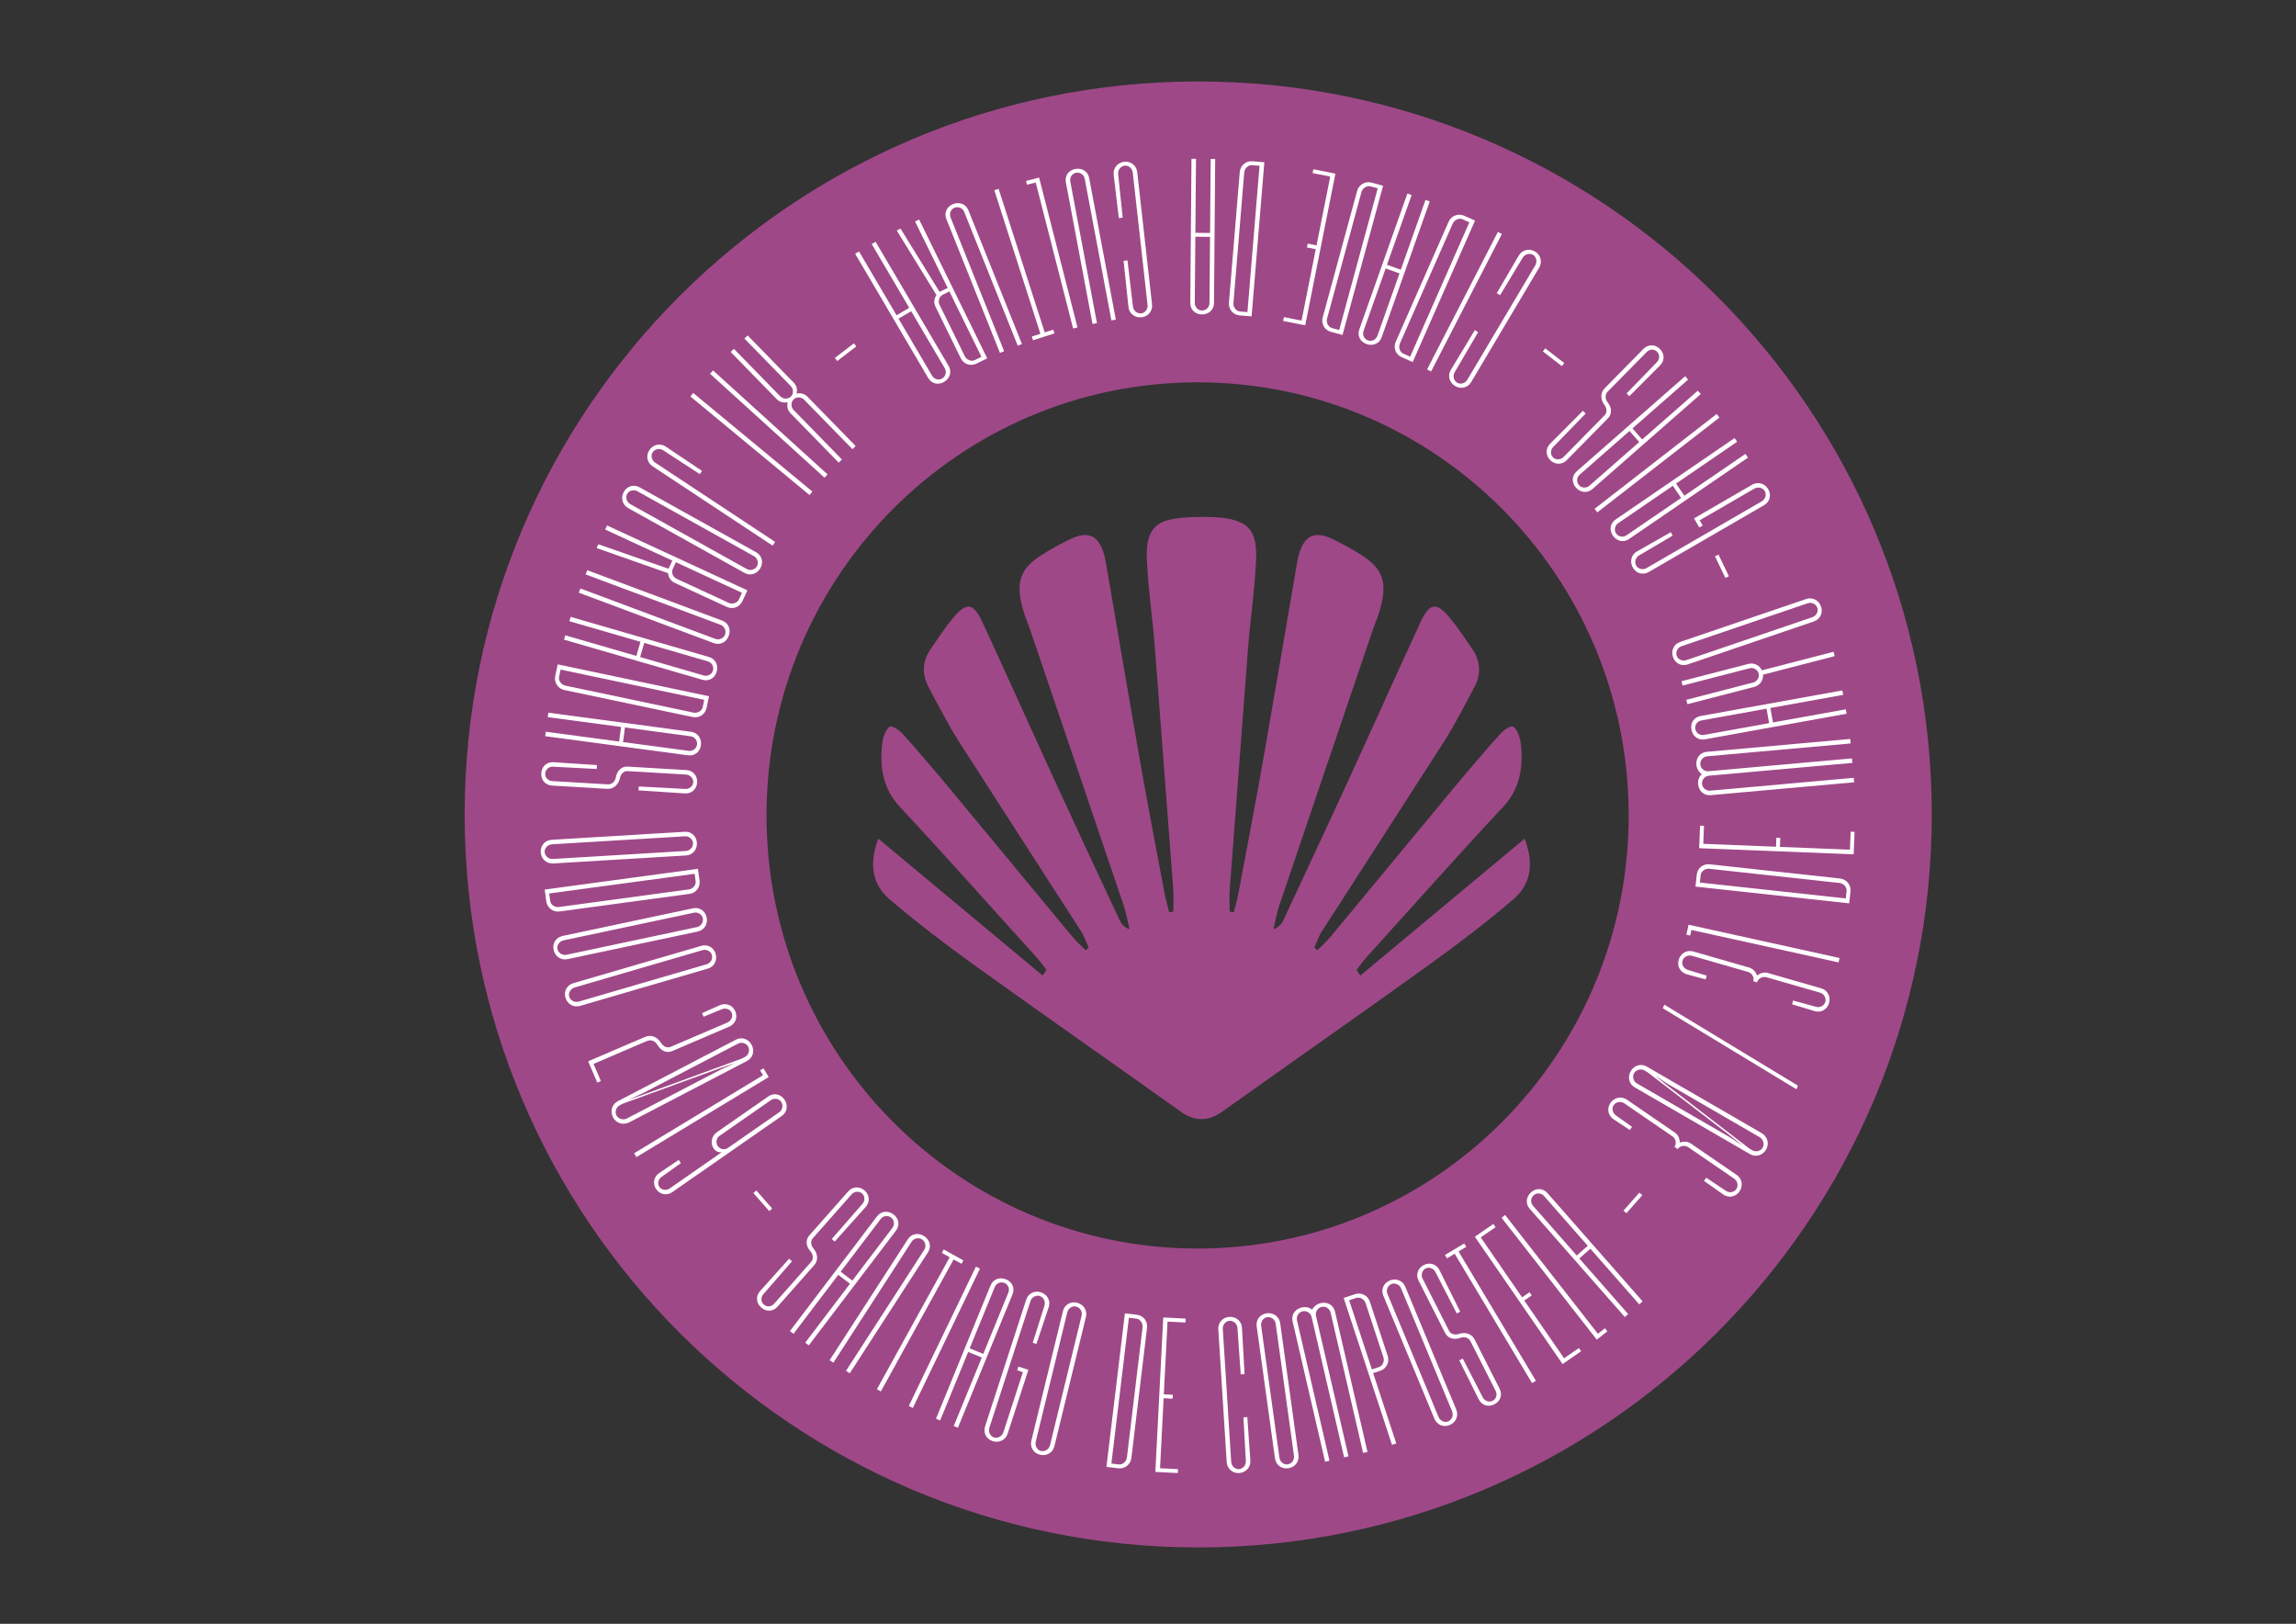 <?xml version="1.0" encoding="utf-8"?>
<!-- Generator: Adobe Illustrator 16.0.3, SVG Export Plug-In . SVG Version: 6.00 Build 0)  -->
<!DOCTYPE svg PUBLIC "-//W3C//DTD SVG 1.1//EN" "http://www.w3.org/Graphics/SVG/1.1/DTD/svg11.dtd">
<svg version="1.1" id="_XII_JORNADAS_ODOO_2019_-_SANTIAGO_DE_COMPOSTELA_-_30__x2F__31_DE_M_1_"
	 xmlns="http://www.w3.org/2000/svg" xmlns:xlink="http://www.w3.org/1999/xlink" x="0px" y="0px" width="1190.64px"
	 height="841.92px" viewBox="0 0 1190.64 841.92" enable-background="new 0 0 1190.64 841.92" xml:space="preserve">
<rect x="0" y="0" width="1190.64" height="841.92" fill="#333333" stroke="none"/>
<path fill-rule="evenodd" clip-rule="evenodd" fill="#9F4888" d="M623.48,580.245c3.366-0.054,6.722-1.322,10.132-3.748
	c35.897-25.545,71.97-50.732,107.77-76.476c14.792-10.639,29.396-21.775,43.444-33.793c9.141-7.82,10.696-18.546,5.816-31.377
	c-28.518,23.747-56.868,47.355-85.219,70.963c-0.66-0.972-1.321-1.945-1.982-2.919c1.824-2.315,3.537-4.776,5.485-6.924
	c21.968-24.2,48.237-53.775,70.505-77.567c8.589-9.175,10.668-20.229,9.182-32.956c-0.366-3.136-1.74-7.033-3.714-8.606
	c-1.156-0.921-4.869,1.446-6.645,3.396c-6.916,7.593-18.042,20.688-24.665,28.664c-21.235,25.576-42.389,51.249-63.623,76.82
	c-2.118,2.55-4.579,4.679-6.881,7.001c-0.498-0.495-0.996-0.99-1.493-1.483c1.285-2.805,2.295-5.871,3.901-8.37
	c21.186-32.985,42.519-65.83,63.658-98.858c4.832-7.549,11.376-20.053,15.598-28.129c3.44-6.582,2.911-13.358-1.266-19.398
	c-3.845-5.56-7.58-11.286-11.836-16.351c-6.78-8.073-10.339-7.575-14.965,2.401c-12.211,26.334-26.147,57.48-38.276,83.871
	c-10.834,23.574-21.825,47.045-32.812,70.516c-0.979,2.093-2.432,3.86-5.211,4.921c0.949-3.999,1.6-8.149,2.893-11.975
	c16.17-47.856,32.432-95.672,48.681-143.489c1.004-2.955,2.405-6.095,3.307-9.09c4.44-14.758,2.252-22.102-9.036-29.355
	c-4.85-3.118-9.887-5.862-14.982-8.341c-10.583-5.149-16.3-1.333-18.66,12.392c-5.771,33.573-11.478,67.502-17.368,101.042
	c-4.144,23.591-8.676,47.082-13.095,70.603c-0.598,3.18-1.541,6.268-2.326,9.398c-0.712-0.127-1.426-0.251-2.137-0.374
	c0-3.867-0.249-7.763,0.039-11.596c3.103-41.4,6.324-82.784,9.441-124.18c1.264-16.792,3.373-29.18,4.219-46.006
	c0.731-14.591-3.29-20.064-15.188-22.075c-6.083-1.028-19.005-1.028-26.227,0c-11.961,1.679-15.92,7.483-15.189,22.075
	c0.847,16.826,2.955,29.214,4.22,46.006c3.116,41.396,6.339,82.78,9.441,124.18c0.288,3.833,0.039,7.729,0.039,11.596
	c-0.712,0.123-1.425,0.247-2.137,0.374c-0.785-3.131-1.729-6.219-2.327-9.398c-4.418-23.521-8.95-47.012-13.094-70.603
	c-5.892-33.541-11.598-67.469-17.368-101.042c-2.36-13.725-8.078-17.541-18.661-12.392c-5.095,2.479-10.133,5.224-14.982,8.341
	c-11.287,7.253-13.476,14.598-9.036,29.355c0.902,2.995,2.304,6.135,3.308,9.09c16.249,47.817,32.511,95.633,48.681,143.489
	c1.292,3.825,1.943,7.976,2.892,11.975c-2.779-1.061-4.232-2.828-5.211-4.921c-10.985-23.471-21.977-46.941-32.811-70.516
	c-12.129-26.391-26.065-57.537-38.276-83.871c-4.627-9.976-8.186-10.475-14.966-2.401c-4.255,5.065-7.991,10.791-11.835,16.351
	c-4.177,6.04-4.706,12.816-1.266,19.398c4.222,8.076,10.765,20.581,15.597,28.129c21.141,33.028,42.474,65.873,63.659,98.858
	c1.606,2.499,2.615,5.565,3.901,8.37c-0.498,0.493-0.995,0.988-1.494,1.483c-2.301-2.322-4.763-4.451-6.88-7.001
	c-21.235-25.571-42.389-51.244-63.623-76.82c-6.624-7.976-17.749-21.071-24.666-28.664c-1.774-1.95-5.487-4.317-6.644-3.396
	c-1.974,1.574-3.348,5.47-3.714,8.606c-1.487,12.727,0.592,23.781,9.182,32.956c22.267,23.792,48.536,53.367,70.504,77.567
	c1.949,2.147,3.662,4.608,5.485,6.924c-0.66,0.974-1.321,1.947-1.982,2.919c-28.35-23.607-56.7-47.216-85.219-70.963
	c-4.88,12.831-3.324,23.557,5.817,31.377c14.049,12.018,28.651,23.154,43.443,33.793c35.801,25.743,71.872,50.931,107.77,76.476
	c3.411,2.426,6.766,3.694,10.133,3.748H623.48z"/>
<path fill-rule="evenodd" clip-rule="evenodd" fill="#9F4888" d="M621.361,42.24c-210.088,0-380.4,170.151-380.4,380.04
	c0,209.889,170.313,380.04,380.4,380.04s380.396-170.151,380.396-380.04C1001.758,212.391,831.449,42.24,621.361,42.24z
	 M844.594,422.79c0,124.022-100.086,224.563-223.549,224.563c-123.46,0-223.549-100.54-223.549-224.563
	c0-124.023,100.089-224.563,223.549-224.563C744.508,198.228,844.594,298.767,844.594,422.79z"/>
<g>
	<path fill="#FFFFFF" d="M434.922,239.854l-25.07-25.668c-1.417-1.452-1.943-3.771-1.372-5.638
		c-1.769,0.418-4.078,0.057-5.604-1.505l-23.98-24.553l1.67-1.631l23.981,24.552c1.526,1.563,4.059,1.706,5.616,0.184
		c1.447-1.411,1.363-3.947-0.164-5.509l-23.979-24.554l1.67-1.631l23.981,24.553c1.526,1.563,1.943,3.771,1.373,5.636
		c1.878-0.525,4.188,0.056,5.603,1.506l25.071,25.668l-1.671,1.632l-25.069-25.669c-1.417-1.452-3.949-1.594-5.398-0.181
		c-1.557,1.521-1.476,4.058-0.057,5.508l25.071,25.669L434.922,239.854z"/>
	<path fill="#FFFFFF" d="M368.205,193.795l1.567-1.729l59.376,53.888l-1.567,1.729L368.205,193.795z"/>
	<path fill="#FFFFFF" d="M358.009,205.561l1.485-1.799l61.789,51.107l-1.488,1.799L358.009,205.561z"/>
	<path fill="#FFFFFF" d="M400.677,282.921l-62.207-41.115c-2.864-1.892-3.704-5.431-1.73-8.417c1.975-2.985,5.644-3.73,8.507-1.839
		l18.785,12.603l-1.114,1.687l-18.957-12.342c-1.821-1.203-4.329-0.809-5.526,1.01c-1.118,1.688-0.5,4.147,1.321,5.351l62.21,41.114
		L400.677,282.921z"/>
	<path fill="#FFFFFF" d="M386.138,297.076l-60.373-33.632c-3-1.67-4.029-5.272-2.288-8.398c1.742-3.128,5.271-4.013,8.27-2.342
		l60.375,33.631c2.861,1.594,3.968,5.061,2.225,8.187C392.605,297.648,389.002,298.668,386.138,297.076z M326.9,261.404
		l60.374,33.632c1.774,0.987,4.241,0.402,5.301-1.501c0.983-1.766,0.182-4.174-1.589-5.16l-60.377-33.633
		c-1.908-1.063-4.376-0.478-5.361,1.29C324.188,257.935,324.989,260.34,326.9,261.404z"/>
	<path fill="#FFFFFF" d="M310.29,282.19l36.401,12.708c0,0,0.196-0.423,1.959-4.238l-34.836-16.097l0.978-2.119l72.788,33.633
		l-2.609,5.651c-1.438,3.107-4.953,4.396-8.069,2.956l-27.047-12.498c-1.984-0.916-3.304-2.897-3.369-4.984l-37.109-13.036
		L310.29,282.19z M350.832,300.068l27.052,12.498c1.837,0.852,4.398,0.147,5.245-1.688l1.632-3.532l-34.27-15.835l-1.63,3.532
		C348.011,296.879,348.994,299.22,350.832,300.068z"/>
	<path fill="#FFFFFF" d="M374.521,321.79c3.214,1.201,4.626,4.551,3.374,7.902c-1.253,3.354-4.516,4.961-7.732,3.759l-70.001-26.145
		l0.817-2.188l70.001,26.146c1.899,0.709,4.254-0.239,5.015-2.28c0.763-2.04-0.391-4.3-2.291-5.009l-70.002-26.144l0.817-2.188
		L374.521,321.79z"/>
	<path fill="#FFFFFF" d="M332.13,332.775l-36.859-10.688l0.65-2.241l71.77,20.807c3.297,0.957,4.956,4.191,3.961,7.63
		c-0.999,3.436-4.088,5.133-7.384,4.178l-71.77-20.808l0.65-2.242l36.858,10.686L332.13,332.775z M331.955,340.663l32.962,9.556
		c2.097,0.607,4.223-0.558,4.784-2.501c0.607-2.092-0.563-4.213-2.66-4.821l-32.964-9.558L331.955,340.663z"/>
	<path fill="#FFFFFF" d="M292.63,357.757c-3.207-0.678-5.411-3.844-4.705-7.195l1.281-6.088l78.466,16.517l-1.282,6.09
		c-0.706,3.352-3.846,5.393-7.204,4.687L292.63,357.757z M359.666,369.481c1.985,0.419,4.321-0.84,4.738-2.818l0.8-3.807
		l-74.493-15.682l-0.801,3.807c-0.417,1.98,1.215,4.071,3.2,4.488L359.666,369.481z"/>
	<path fill="#FFFFFF" d="M322.075,376.917l-38.033-5.094l0.309-2.313l74.06,9.917c3.403,0.455,5.527,3.409,5.053,6.956
		c-0.475,3.548-3.279,5.685-6.682,5.229l-74.063-9.918l0.31-2.314l38.036,5.095L322.075,376.917z M323.075,384.744l34.015,4.555
		c2.164,0.289,4.094-1.178,4.361-3.184c0.289-2.16-1.185-4.084-3.348-4.374l-34.017-4.554L323.075,384.744z"/>
	<path fill="#FFFFFF" d="M314.91,409.001l-28.654-1.692c-3.426-0.202-5.77-2.835-5.56-6.407c0.213-3.572,2.851-5.911,6.276-5.708
		l22.572,1.49l-0.121,2.019l-22.59-1.179c-2.18-0.128-3.994,1.477-4.113,3.498c-0.128,2.173,1.491,3.829,3.673,3.958l28.655,1.692
		c2.181,0.128,3.828-1.332,4.27-3.488c0.687-3.702,3.005-5.901,6.276-5.709l30.366,1.794c3.273,0.192,5.773,2.835,5.562,6.408
		c-0.212,3.572-3.007,5.9-6.277,5.708l-24.13-1.582l0.12-2.019l24.147,1.271c2.024,0.12,3.985-1.322,4.116-3.499
		c0.117-2.02-1.65-3.837-3.675-3.957l-30.367-1.794c-2.023-0.119-3.529,1.507-3.958,3.507
		C320.829,406.702,318.337,409.203,314.91,409.001z"/>
	<path fill="#FFFFFF" d="M355.853,443.539l-68.984,4.155c-3.426,0.206-6.231-2.276-6.446-5.847
		c-0.216-3.573,2.279-6.219,5.705-6.423l68.985-4.157c3.271-0.197,6.069,2.128,6.281,5.701
		C361.61,440.542,359.121,443.343,355.853,443.539z M286.728,445.364l68.983-4.155c2.024-0.121,3.789-1.943,3.658-4.118
		c-0.119-2.02-2.092-3.615-4.116-3.494l-68.983,4.157c-2.181,0.131-3.946,1.951-3.825,3.971
		C282.577,443.9,284.547,445.496,286.728,445.364z"/>
	<path fill="#FFFFFF" d="M290.142,472.589c-3.246,0.439-6.384-1.806-6.844-5.199l-0.835-6.166l79.46-10.758l0.836,6.167
		c0.458,3.393-1.814,6.37-5.215,6.831L290.142,472.589z M357.231,461.15c2.007-0.272,3.79-2.239,3.517-4.245l-0.521-3.854
		l-75.441,10.212l0.523,3.854c0.271,2.006,2.512,3.43,4.52,3.156L357.231,461.15z"/>
	<path fill="#FFFFFF" d="M361.935,482.961l-67.604,14.341c-3.357,0.714-6.501-1.325-7.242-4.827
		c-0.743-3.499,1.334-6.485,4.691-7.198l67.602-14.343c3.205-0.681,6.318,1.207,7.061,4.706
		C367.184,479.141,365.139,482.28,361.935,482.961z M293.846,495.019l67.602-14.343c1.986-0.42,3.463-2.481,3.01-4.614
		c-0.42-1.979-2.606-3.266-4.591-2.844l-67.603,14.344c-2.138,0.453-3.613,2.516-3.193,4.494
		C289.522,494.187,291.71,495.473,293.846,495.019z"/>
	<path fill="#FFFFFF" d="M367.15,502.188l-66.341,19.351c-3.295,0.96-6.581-0.834-7.582-4.272c-1.003-3.436,0.845-6.567,4.141-7.528
		l66.342-19.351c3.146-0.918,6.387,0.729,7.389,4.164C372.103,497.986,370.295,501.269,367.15,502.188z M300.155,519.298
		l66.341-19.352c1.949-0.569,3.267-2.735,2.656-4.827c-0.566-1.941-2.844-3.063-4.79-2.493l-66.343,19.352
		c-2.094,0.611-3.414,2.779-2.847,4.721C295.784,518.79,298.06,519.908,300.155,519.298z"/>
	<path fill="#FFFFFF" d="M334.686,537.55c3.216-1.209,6.145,0.077,8.188,3.265c1.082,1.735,3.047,2.755,4.91,1.957l29.398-12.591
		c2.006-0.859,3.051-3.17,2.255-5.029c-0.859-2.003-3.189-2.695-5.196-1.835l-9.384,3.85l-0.796-1.86l9.261-4.135
		c3.155-1.354,6.571-0.108,7.979,3.182c1.41,3.29-0.046,6.623-3.2,7.973l-29.395,12.594c-3.015,1.289-5.734,0.087-7.841-3.244
		c-1.205-2.023-3.19-2.696-5.259-1.979l-27.82,11.915l3.799,8.867l-1.862,0.801l-4.72-11.014L334.686,537.55z"/>
	<path fill="#FFFFFF" d="M387.443,550.059l-61.29,31.931c-3.118,1.448-6.618,0.465-8.273-2.71c-1.651-3.174-0.523-6.745,2.52-8.331
		l61.293-31.931c2.905-1.514,6.479-0.392,8.132,2.781C391.479,544.972,390.349,548.545,387.443,550.059z M325.074,579.92
		l48.839-25.445l7.408-3.333l-7.768,2.643l-50.553,18.441l-1.522,0.794c-1.936,1.01-2.806,3.391-1.8,5.323
		C320.613,580.138,323.136,580.929,325.074,579.92z M384.705,548.853l1.659-0.865c1.802-0.936,2.599-3.457,1.662-5.252
		c-1.007-1.931-3.459-2.585-5.257-1.648l-49.394,25.732l-7.408,3.335l7.77-2.645L384.705,548.853z"/>
	<path fill="#FFFFFF" d="M395.899,553.902l2.739,4.527l-68.604,41.517l-1.209-1.997l66.868-40.466l-1.531-2.53L395.899,553.902z"/>
	<path fill="#FFFFFF" d="M351.946,601.386l1.155,1.66l-10.027,7.168c-1.664,1.156-2.312,3.503-1.157,5.162
		c1.243,1.788,3.67,1.997,5.335,0.838l24.97-17.37l1.923-1.337c-1.688,0.033-3.126-0.67-4.016-1.946
		c-1.956-2.811-1.161-6.586,1.656-8.546l26.638-18.532c2.816-1.961,6.286-1.341,8.329,1.596c2.044,2.939,1.507,6.537-1.31,8.497
		l-56.856,39.556c-2.689,1.871-6.29,1.344-8.335-1.597c-1.953-2.811-1.197-6.368,1.49-8.238L351.946,601.386z M373.119,588.931
		c-1.665,1.157-2.096,3.543-0.943,5.204c1.246,1.789,3.504,2.301,5.297,1.054l26.635-18.531c1.666-1.156,2.226-3.632,0.98-5.42
		c-1.154-1.66-3.67-1.996-5.332-0.839L373.119,588.931z"/>
	<path fill="#FFFFFF" d="M392.203,617.237l8.218,9.349l-1.523,1.336l-8.219-9.349L392.203,617.237z"/>
	<path fill="#FFFFFF" d="M422.223,655.989l-19.017,21.502c-2.273,2.571-5.793,2.792-8.473,0.42
		c-2.682-2.369-2.893-5.889-0.619-8.461l15.103-16.842l1.514,1.341l-14.867,17.048c-1.446,1.636-1.304,4.056,0.214,5.396
		c1.633,1.441,3.934,1.188,5.38-0.449l19.018-21.502c1.447-1.637,1.314-3.835-0.111-5.514c-2.487-2.823-2.789-6.006-0.619-8.46
		l20.153-22.789c2.171-2.454,5.793-2.79,8.474-0.42c2.68,2.37,2.789,6.008,0.619,8.46l-16.137,18.012l-1.516-1.339l15.903-18.218
		c1.344-1.519,1.419-3.952-0.212-5.396c-1.516-1.34-4.039-1.073-5.383,0.447l-20.152,22.789c-1.345,1.52-0.992,3.704,0.317,5.277
		C424.065,649.913,424.496,653.417,422.223,655.989z"/>
	<path fill="#FFFFFF" d="M434.705,660.99l-23.209,30.561l-1.86-1.413l45.193-59.507c2.075-2.734,5.691-3.12,8.54-0.955
		c2.853,2.164,3.326,5.658,1.25,8.393l-45.195,59.505l-1.857-1.409l23.21-30.562L434.705,660.99z M442.002,663.987l20.756-27.334
		c1.322-1.737,0.996-4.139-0.613-5.362c-1.735-1.318-4.134-0.987-5.457,0.753l-20.757,27.331L442.002,663.987z"/>
	<path fill="#FFFFFF" d="M470.798,642.513c1.863-2.88,5.438-3.539,8.443-1.598c3.008,1.945,3.873,5.478,2.01,8.358l-40.575,62.747
		l-1.96-1.269l40.573-62.746c1.104-1.703,0.681-4.204-1.148-5.387c-1.829-1.184-4.28-0.539-5.383,1.162l-40.574,62.745l-1.959-1.267
		L470.798,642.513z"/>
	<path fill="#FFFFFF" d="M498.616,655.262l-4.089-2.254l-37.751,68.435l-2.043-1.128l37.749-68.434l-4.085-2.255l0.978-1.775
		l10.22,5.636L498.616,655.262z"/>
	<path fill="#FFFFFF" d="M473.366,730.007l-2.1-1.013l34.805-72.233l2.104,1.015L473.366,730.007z"/>
	<path fill="#FFFFFF" d="M502.074,700.965l-14.538,35.513l-2.16-0.886l28.308-69.151c1.301-3.174,4.694-4.48,8.007-3.126
		c3.313,1.355,4.668,4.608,3.37,7.785l-28.309,69.15l-2.161-0.884l14.54-35.515L502.074,700.965z M509.898,701.975l13.001-31.761
		c0.828-2.021-0.104-4.258-1.978-5.024c-2.017-0.823-4.249,0.115-5.079,2.135l-13,31.763L509.898,701.975z"/>
	<path fill="#FFFFFF" d="M535.547,696.211l6.111-19.336c0.627-1.93-0.425-4.239-2.495-4.912c-1.925-0.624-4.132,0.628-4.757,2.558
		l-21.334,65.732c-0.673,2.078,0.378,4.387,2.3,5.012c2.072,0.673,4.278-0.579,4.954-2.656l10.111-31.16l-2.96-0.962l0.626-1.929
		l5.182,1.681l-10.741,33.091c-1.057,3.264-4.394,4.971-7.798,3.864c-3.404-1.104-4.952-4.396-3.894-7.66l21.333-65.733
		c1.013-3.118,4.196-4.871,7.603-3.765c3.404,1.104,5.1,4.443,4.09,7.559l-6.408,19.243L535.547,696.211z"/>
	<path fill="#FFFFFF" d="M563.162,682.684l-16.375,67.14c-0.812,3.333-4.011,5.283-7.487,4.435c-3.479-0.85-5.268-4.015-4.454-7.347
		l16.374-67.141c0.777-3.184,3.826-5.17,7.301-4.323C561.998,676.297,563.941,679.498,563.162,682.684z M544.522,749.27
		l16.373-67.141c0.479-1.971-0.739-4.197-2.854-4.71c-1.966-0.479-4.072,0.932-4.554,2.903l-16.377,67.139
		c-0.517,2.122,0.704,4.348,2.668,4.826C541.896,752.805,544.003,751.39,544.522,749.27z"/>
	<path fill="#FFFFFF" d="M586.702,755.982c-0.391,3.253-3.353,5.726-6.751,5.316l-6.18-0.742l9.572-79.614l6.179,0.741
		c3.4,0.409,5.71,3.357,5.3,6.768L586.702,755.982z M592.504,688.171c0.243-2.015-1.215-4.23-3.224-4.474l-3.863-0.464
		l-9.085,75.588l3.861,0.465c2.008,0.242,3.949-1.567,4.193-3.584L592.504,688.171z"/>
	<path fill="#FFFFFF" d="M605.449,685.23l-1.924,37.702l4.659,0.238l-0.103,2.026l-4.662-0.238l-1.853,36.3l9.326,0.476
		l-0.104,2.026l-11.656-0.596l4.088-80.079l11.656,0.595l-0.104,2.025L605.449,685.23z"/>
	<path fill="#FFFFFF" d="M643.394,712.585l-1.683-24.121c-0.129-2.024-1.954-3.784-4.129-3.647c-2.019,0.127-3.61,2.104-3.479,4.128
		l4.361,68.969c0.136,2.18,1.963,3.941,3.982,3.813c2.175-0.137,3.764-2.113,3.626-4.293l-1.272-22.586l2.019-0.127l1.583,22.565
		c0.219,3.425-2.256,6.239-5.827,6.464c-3.416,0.216-6.225-2.264-6.44-5.689l-4.362-68.968c-0.206-3.271,2.267-6.085,5.684-6.301
		c3.571-0.226,6.379,2.254,6.587,5.523l1.368,24.141L643.394,712.585z"/>
	<path fill="#FFFFFF" d="M663.849,685.948l9.487,68.45c0.472,3.4-1.786,6.389-5.33,6.882c-3.544,0.49-6.375-1.796-6.846-5.194
		l-9.488-68.452c-0.45-3.244,1.65-6.212,5.197-6.705C660.414,680.438,663.398,682.7,663.849,685.948z M671.023,754.719l-9.488-68.45
		c-0.278-2.009-2.229-3.629-4.389-3.329c-2.003,0.276-3.442,2.365-3.163,4.373l9.487,68.452c0.302,2.164,2.252,3.783,4.256,3.504
		C669.883,758.971,671.321,756.882,671.023,754.719z"/>
	<path fill="#FFFFFF" d="M670.304,685.093c-0.773-3.343,1.239-6.372,4.726-7.178c1.972-0.455,3.967-0.118,5.38,1.155
		c0.896-1.647,2.503-2.981,4.473-3.437c3.487-0.809,6.627,1.025,7.404,4.37l16.855,72.8l-2.273,0.526l-16.858-72.8
		c-0.458-1.976-2.547-3.413-4.668-2.922c-2.125,0.491-3.369,2.701-2.912,4.677l16.858,72.799l-2.272,0.528l-16.858-72.801
		c-0.494-2.126-2.699-3.379-4.669-2.922c-2.121,0.491-3.369,2.701-2.911,4.678l16.857,72.801l-2.273,0.524L670.304,685.093z"/>
	<path fill="#FFFFFF" d="M719.626,703.048c1.024,3.111-0.609,6.606-3.862,7.677l-3.695,1.215l11.995,36.451l-2.217,0.73
		l-25.063-76.162l5.913-1.945c3.253-1.07,6.594,0.622,7.666,3.881L719.626,703.048z M708.145,675.626
		c-0.634-1.928-2.892-3.318-4.814-2.686l-3.695,1.214l11.799,35.859l3.696-1.216c1.922-0.634,2.913-3.094,2.28-5.02L708.145,675.626
		z"/>
	<path fill="#FFFFFF" d="M728.681,667.022l26.496,63.823c1.315,3.169-0.11,6.634-3.413,8.007c-3.307,1.371-6.622-0.123-7.939-3.294
		l-26.495-63.822c-1.258-3.027,0.024-6.43,3.33-7.801C723.965,662.563,727.425,663.997,728.681,667.022z M753.022,731.742
		l-26.497-63.824c-0.778-1.873-3.077-2.945-5.089-2.11c-1.869,0.775-2.731,3.16-1.956,5.032l26.5,63.824
		c0.835,2.018,3.135,3.09,5.003,2.314C752.995,736.143,753.859,733.759,753.022,731.742z"/>
	<path fill="#FFFFFF" d="M764.691,694.482l12.978,25.604c1.551,3.062,0.459,6.414-2.735,8.032c-3.192,1.616-6.543,0.516-8.093-2.545
		l-10.086-20.248l1.804-0.913l10.363,20.105c0.988,1.948,3.291,2.704,5.095,1.791c1.943-0.984,2.556-3.219,1.568-5.168
		l-12.976-25.604c-0.988-1.946-3.08-2.636-5.165-1.929c-3.541,1.27-6.61,0.376-8.092-2.546l-13.752-27.134
		c-1.479-2.921-0.458-6.414,2.735-8.031c3.191-1.618,6.61-0.376,8.092,2.544l10.791,21.64l-1.803,0.914l-11.07-21.498
		c-0.918-1.811-3.151-2.776-5.094-1.79c-1.805,0.914-2.486,3.357-1.568,5.167l13.75,27.135c0.918,1.809,3.078,2.288,5.023,1.651
		C759.723,690.531,763.141,691.422,764.691,694.482z"/>
	<path fill="#FFFFFF" d="M760.367,646.457l-4.007,2.396l40.115,67.073l-2.002,1.198l-40.116-67.072l-4.007,2.396l-1.04-1.742
		l10.015-5.991L760.367,646.457z"/>
	<path fill="#FFFFFF" d="M767.873,641.569l21.426,31.082l3.845-2.647l1.151,1.669l-3.843,2.648l20.627,29.927l7.687-5.299
		l1.151,1.669l-9.61,6.623l-45.504-66.017l9.606-6.624l1.153,1.669L767.873,641.569z"/>
	<path fill="#FFFFFF" d="M832.298,688.672l1.247,1.598l-5.518,4.31L778.67,631.39l1.84-1.436l48.106,61.591L832.298,688.672z"/>
	<path fill="#FFFFFF" d="M818.988,652.486l25.332,28.825l-1.753,1.54l-49.325-56.128c-2.265-2.578-1.927-6.197,0.762-8.561
		c2.688-2.364,6.207-2.131,8.474,0.447l49.325,56.126l-1.755,1.543l-25.332-28.827L818.988,652.486z M823.377,645.93l-22.653-25.779
		c-1.442-1.641-3.861-1.801-5.381-0.466c-1.637,1.438-1.788,3.858-0.349,5.499l22.656,25.778L823.377,645.93z"/>
	<path fill="#FFFFFF" d="M841.886,627.697l8.237-9.334l1.521,1.343l-8.236,9.336L841.886,627.697z"/>
	<path fill="#FFFFFF" d="M871.168,592.413c1.78-0.668,3.899-0.723,5.703,0.511l23.802,16.322c2.702,1.853,3.394,5.533,1.371,8.486
		c-2.025,2.952-5.62,3.504-8.323,1.651l-10.077-7.098l1.146-1.669l10.253,6.841c1.671,1.148,4.184,0.796,5.327-0.873
		c1.233-1.797,0.657-4.269-1.017-5.415l-23.802-16.32c-1.801-1.234-4.314-0.882-5.545,0.915l-1.674-1.147
		c1.231-1.796,0.656-4.268-1.018-5.414l-24.961-17.116c-1.798-1.233-4.312-0.881-5.544,0.917c-1.143,1.666-0.567,4.137,1.235,5.372
		l8.274,5.861l-1.146,1.67l-8.451-5.604c-2.829-1.942-3.609-5.495-1.585-8.447c2.024-2.951,5.708-3.633,8.538-1.691l24.959,17.115
		C870.309,588.426,871.019,590.422,871.168,592.413z"/>
	<path fill="#FFFFFF" d="M853.896,552.966l59.805,34.639c2.89,1.854,3.937,5.336,2.142,8.435c-1.793,3.095-5.414,4.057-8.383,2.335
		l-59.801-34.636c-2.835-1.644-3.804-5.261-2.011-8.357C847.442,552.286,851.063,551.325,853.896,552.966z M854.347,555.925
		l-1.618-0.938c-1.756-1.016-4.313-0.338-5.324,1.412c-1.095,1.884-0.331,4.302,1.422,5.318l48.193,27.915l6.785,4.471l-6.396-5.145
		L854.347,555.925z M912.528,589.625l-47.65-27.602l-6.789-4.47l6.397,5.143l42.657,32.8l1.485,0.859
		c1.89,1.095,4.366,0.552,5.461-1.332C915.1,593.271,914.418,590.718,912.528,589.625z"/>
	<path fill="#FFFFFF" d="M863.077,520.908l69.277,41.979l-0.793,1.862l-69.276-41.982L863.077,520.908z"/>
	<path fill="#FFFFFF" d="M911.21,505.784c1.48-1.192,3.473-1.916,5.569-1.31l27.735,7.985c3.148,0.904,4.966,4.181,3.975,7.621
		c-0.989,3.439-4.226,5.097-7.374,4.19l-11.802-3.558l0.559-1.946l11.888,3.263c1.948,0.561,4.221-0.566,4.78-2.511
		c0.603-2.094-0.723-4.256-2.671-4.817l-27.734-7.984c-2.098-0.605-4.37,0.522-4.973,2.616l-1.949-0.563
		c0.604-2.093-0.722-4.256-2.672-4.817l-29.082-8.373c-2.099-0.604-4.371,0.523-4.975,2.616c-0.559,1.945,0.768,4.106,2.866,4.711
		l9.701,2.955l-0.561,1.944l-9.786-2.656c-3.299-0.95-5.157-4.076-4.169-7.514c0.991-3.44,4.272-5.25,7.569-4.3l29.081,8.373
		C909.137,502.271,910.441,503.942,911.21,505.784z"/>
	<path fill="#FFFFFF" d="M874.498,484.626l1.14-5.169l78.306,17.256l-0.503,2.278l-76.326-16.817l-0.635,2.887L874.498,484.626z"/>
	<path fill="#FFFFFF" d="M954.219,455.493c3.256,0.356,5.763,3.289,5.394,6.693l-0.676,6.187l-79.712-8.688l0.674-6.188
		c0.369-3.402,3.292-5.743,6.705-5.372L954.219,455.493z M886.352,450.444c-2.018-0.221-4.219,1.262-4.437,3.273l-0.421,3.867
		l75.679,8.248l0.421-3.867c0.218-2.01-1.612-3.931-3.63-4.153L886.352,450.444z"/>
	<path fill="#FFFFFF" d="M883.269,437.522l37.717,1.498l0.186-4.665l2.027,0.081l-0.186,4.665l36.317,1.443l0.371-9.33l2.023,0.081
		l-0.46,11.661l-80.118-3.184l0.462-11.661l2.027,0.08L883.269,437.522z"/>
	<path fill="#FFFFFF" d="M887.066,412.282c-3.419,0.305-6.14-2.105-6.459-5.672c-0.179-2.014,0.431-3.942,1.887-5.166
		c-1.509-1.114-2.605-2.893-2.786-4.907c-0.319-3.563,1.931-6.422,5.35-6.727l74.424-6.665l0.209,2.325l-74.426,6.663
		c-2.021,0.182-3.733,2.053-3.537,4.223c0.192,2.17,2.211,3.71,4.229,3.528l74.428-6.665l0.207,2.325l-74.426,6.663
		c-2.176,0.196-3.718,2.207-3.538,4.223c0.194,2.169,2.21,3.707,4.231,3.526l74.424-6.663l0.21,2.325L887.066,412.282z"/>
	<path fill="#FFFFFF" d="M919.412,374.585l37.768-6.815l0.413,2.297l-73.536,13.272c-3.378,0.61-6.303-1.552-6.939-5.071
		c-0.635-3.523,1.378-6.416,4.755-7.026l73.538-13.272l0.414,2.298l-37.768,6.816L919.412,374.585z M916.063,367.443l-33.774,6.096
		c-2.149,0.386-3.534,2.376-3.175,4.368c0.388,2.143,2.379,3.523,4.528,3.135l33.776-6.098L916.063,367.443z"/>
	<path fill="#FFFFFF" d="M871.954,353.213l34.734-8.993c2.868-0.743,5.832,0.74,6.987,3.336l37.147-9.618l0.588,2.259l-37.15,9.617
		c0.248,2.83-1.621,5.563-4.49,6.307l-34.733,8.993l-0.587-2.261l34.733-8.992c1.965-0.508,3.349-2.635,2.802-4.743
		c-0.507-1.958-2.748-3.146-4.712-2.638l-34.733,8.993L871.954,353.213z"/>
	<path fill="#FFFFFF" d="M871.174,332.875l65.417-22.283c3.248-1.106,6.609,0.543,7.765,3.931c1.154,3.389-0.555,6.6-3.801,7.707
		l-65.418,22.28c-3.101,1.057-6.413-0.446-7.565-3.832C866.416,337.29,868.074,333.931,871.174,332.875z M937.343,312.802
		l-65.415,22.281c-1.922,0.654-3.141,2.879-2.439,4.939c0.653,1.916,2.978,2.932,4.897,2.278l65.415-22.282
		c2.068-0.704,3.288-2.928,2.636-4.842C941.734,313.114,939.41,312.097,937.343,312.802z"/>
	<path fill="#FFFFFF" d="M894.738,299.647l-5.409-11.213l1.825-0.88l5.41,11.211L894.738,299.647z"/>
	<path fill="#FFFFFF" d="M867.421,277.692l-17.471,10.299c-1.754,1.016-2.519,3.435-1.425,5.321c1.014,1.75,3.492,2.292,5.246,1.277
		l59.799-34.641c1.89-1.094,2.653-3.511,1.638-5.264c-1.092-1.885-3.569-2.427-5.459-1.334l-28.347,16.421l1.561,2.693l-1.754,1.017
		l-2.731-4.712l30.102-17.438c2.97-1.721,6.591-0.761,8.385,2.335c1.795,3.098,0.748,6.581-2.222,8.302l-59.8,34.639
		c-2.835,1.642-6.377,0.816-8.173-2.28c-1.791-3.096-0.824-6.714,2.011-8.356l17.628-10.031L867.421,277.692z"/>
	<path fill="#FFFFFF" d="M873.458,257.018l31.673-21.674l1.319,1.926l-61.67,42.202c-2.833,1.94-6.387,1.166-8.407-1.787
		c-2.021-2.953-1.368-6.418,1.465-8.355l61.668-42.205l1.316,1.927l-31.67,21.673L873.458,257.018z M867.479,251.871l-28.323,19.384
		c-1.803,1.234-2.251,3.616-1.109,5.285c1.23,1.797,3.614,2.241,5.415,1.006l28.324-19.383L867.479,251.871z"/>
	<path fill="#FFFFFF" d="M890.221,214.649l1.432,1.842l-63.333,49.172l-1.435-1.844L890.221,214.649z"/>
	<path fill="#FFFFFF" d="M851.576,227.855l28.858-25.296l1.54,1.756l-56.193,49.255c-2.58,2.263-6.2,1.918-8.562-0.773
		c-2.36-2.69-2.124-6.209,0.458-8.471l56.191-49.256l1.54,1.756l-28.86,25.294L851.576,227.855z M845.025,223.458l-25.809,22.625
		c-1.643,1.438-1.805,3.857-0.472,5.378c1.437,1.637,3.854,1.793,5.497,0.353l25.81-22.622L845.025,223.458z"/>
	<path fill="#FFFFFF" d="M832.126,201.334l20.138-20.456c2.408-2.445,5.934-2.478,8.484,0.035c2.55,2.51,2.57,6.036,0.164,8.481
		l-15.979,16.011l-1.441-1.419l15.756-16.229c1.534-1.557,1.518-3.981,0.077-5.4c-1.551-1.528-3.864-1.396-5.397,0.16
		l-20.138,20.454c-1.531,1.558-1.52,3.761-0.186,5.511c2.333,2.954,2.464,6.149,0.165,8.483l-21.341,21.677
		c-2.3,2.335-5.934,2.479-8.484-0.034c-2.55-2.51-2.463-6.146-0.166-8.48l17.077-17.124l1.439,1.418l-16.853,17.342
		c-1.422,1.445-1.627,3.87-0.076,5.399c1.443,1.418,3.976,1.285,5.398-0.159l21.342-21.679c1.422-1.446,1.189-3.646-0.033-5.288
		C829.961,207.302,829.717,203.778,832.126,201.334z"/>
	<path fill="#FFFFFF" d="M809.928,189.819l-9.852-7.606l1.238-1.604l9.854,7.606L809.928,189.819z"/>
	<path fill="#FFFFFF" d="M766.518,172.222L754.3,193.091c-1.035,1.743-0.52,4.227,1.354,5.34c1.738,1.033,4.167,0.298,5.202-1.445
		l35.302-59.415c1.112-1.878,0.598-4.361-1.143-5.395c-1.873-1.115-4.301-0.379-5.415,1.5l-11.689,19.368l-1.737-1.033l11.42-19.527
		c1.754-2.951,5.381-3.88,8.458-2.051c2.942,1.748,3.861,5.378,2.11,8.33l-35.3,59.416c-1.672,2.814-5.302,3.745-8.245,1.996
		c-3.076-1.827-3.996-5.459-2.321-8.275l12.482-20.709L766.518,172.222z"/>
	<path fill="#FFFFFF" d="M776.762,120.241l2.074,1.068l-36.704,71.287l-2.074-1.069L776.762,120.241z"/>
	<path fill="#FFFFFF" d="M751.22,114.958c1.32-3,4.876-4.5,8.007-3.122l5.696,2.51l-32.335,73.378l-5.698-2.51
		c-3.131-1.38-4.481-4.874-3.099-8.015L751.22,114.958z M725.927,178.14c-0.818,1.855-0.066,4.402,1.782,5.217l3.562,1.569
		l30.699-69.667l-3.561-1.568c-1.852-0.815-4.236,0.351-5.054,2.207L725.927,178.14z"/>
	<path fill="#FFFFFF" d="M726.416,139.835l12.805-36.177l2.204,0.779l-24.938,70.442c-1.144,3.236-4.471,4.706-7.844,3.512
		c-3.376-1.194-4.889-4.379-3.744-7.613l24.935-70.443l2.201,0.781l-12.806,36.175L726.416,139.835z M718.553,139.203L707.1,171.555
		c-0.729,2.059,0.313,4.249,2.221,4.924c2.055,0.725,4.239-0.32,4.968-2.38l11.451-32.352L718.553,139.203z"/>
	<path fill="#FFFFFF" d="M703.771,98.951c0.862-3.161,4.151-5.176,7.456-4.278l6.005,1.634l-21.045,77.375l-6.01-1.635
		c-3.301-0.899-5.158-4.152-4.255-7.464L703.771,98.951z M688.172,165.197c-0.53,1.958,0.588,4.361,2.539,4.893l3.757,1.022
		l19.979-73.461l-3.752-1.021c-1.953-0.531-4.135,0.977-4.668,2.933L688.172,165.197z"/>
	<path fill="#FFFFFF" d="M674.95,166.231l7.374-37.025l-4.577-0.91l0.395-1.99l4.58,0.912l7.1-35.646l-9.158-1.824l0.395-1.989
		l11.448,2.279l-15.661,78.638l-11.446-2.278l0.396-1.989L674.95,166.231z"/>
	<path fill="#FFFFFF" d="M642.899,89.178c0.27-3.264,3.137-5.845,6.549-5.563l6.204,0.512l-6.611,79.913l-6.201-0.512
		c-3.413-0.283-5.83-3.144-5.546-6.564L642.899,89.178z M639.619,157.156c-0.169,2.021,1.37,4.182,3.388,4.35l3.877,0.32
		l6.275-75.869l-3.877-0.32c-2.017-0.168-3.889,1.713-4.057,3.732L639.619,157.156z"/>
	<path fill="#FFFFFF" d="M627.512,120.78l0.318-38.375l2.332,0.02l-0.618,74.722c-0.028,3.433-2.695,5.905-6.274,5.875
		c-3.577-0.029-6.048-2.546-6.02-5.979l0.621-74.72l2.335,0.019l-0.32,38.375L627.512,120.78z M619.87,122.745l-0.286,34.318
		c-0.018,2.185,1.68,3.914,3.703,3.932c2.179,0.018,3.903-1.685,3.922-3.868l0.285-34.319L619.87,122.745z"/>
	<path fill="#FFFFFF" d="M584.683,135.021l2.843,24.014c0.226,2.016,2.134,3.684,4.298,3.442c2.011-0.224,3.503-2.276,3.278-4.292
		l-7.678-68.679c-0.242-2.171-2.151-3.84-4.161-3.615c-2.168,0.243-3.658,2.293-3.417,4.463l2.359,22.497l-2.011,0.225
		l-2.667-22.462c-0.381-3.41,1.952-6.341,5.509-6.738c3.402-0.381,6.327,1.961,6.707,5.372l7.68,68.681
		c0.362,3.255-1.974,6.185-5.375,6.565c-3.555,0.399-6.48-1.944-6.844-5.2l-2.531-24.046L584.683,135.021z"/>
	<path fill="#FFFFFF" d="M566.556,167.976L552.73,94.545c-0.636-3.371,1.35-6.286,4.865-6.948c3.518-0.662,6.578,1.301,7.215,4.674
		l13.825,73.43l-2.293,0.433l-13.825-73.431c-0.406-2.146-2.405-3.516-4.547-3.113c-1.987,0.375-3.352,2.378-2.948,4.524
		l13.827,73.431L566.556,167.976z"/>
	<path fill="#FFFFFF" d="M532.564,95.778l-0.503-1.964l6.782-1.739l19.91,77.672l-2.262,0.582l-19.404-75.71L532.564,95.778z"/>
	<path fill="#FFFFFF" d="M535.081,174.488l4.443-1.426l-23.888-74.416l2.221-0.713l23.89,74.417l4.445-1.426l0.621,1.93
		l-11.114,3.565L535.081,174.488z"/>
	<path fill="#FFFFFF" d="M518.536,182.956l-27.763-69.372c-1.276-3.185,0.108-6.428,3.429-7.757c3.324-1.33,6.708,0.004,7.983,3.19
		l27.764,69.372l-2.167,0.868l-27.764-69.373c-0.813-2.026-3.04-2.986-5.061-2.175c-1.879,0.751-2.829,2.981-2.019,5.009
		l27.765,69.371L518.536,182.956z"/>
	<path fill="#FFFFFF" d="M466.991,118.54l20.255,32.807c0,0,0.419-0.205,4.192-2.056l-16.905-34.451l2.095-1.029l35.319,71.985
		l-5.589,2.742c-3.071,1.507-6.615,0.292-8.124-2.788L485.107,159c-0.963-1.962-0.738-4.33,0.527-5.992l-20.602-33.509
		L466.991,118.54z M487.203,157.971l13.127,26.752c0.893,1.82,3.321,2.886,5.136,1.994l3.493-1.712l-16.627-33.894l-3.492,1.716
		C487.023,153.717,486.312,156.151,487.203,157.971z"/>
	<path fill="#FFFFFF" d="M471.498,159.604l-19.454-33.079l2.012-1.183l37.882,64.408c1.737,2.958,0.724,6.452-2.36,8.266
		c-3.087,1.815-6.495,0.925-8.236-2.033l-37.881-64.409l2.013-1.183l19.454,33.077L471.498,159.604z M465.957,165.218l17.396,29.582
		c1.106,1.884,3.453,2.495,5.196,1.468c1.877-1.103,2.483-3.452,1.377-5.333l-17.398-29.583L465.957,165.218z"/>
	<path fill="#FFFFFF" d="M444.05,179.62l-9.885,7.567l-1.232-1.61l9.887-7.567L444.05,179.62z"/>
</g>
</svg>
